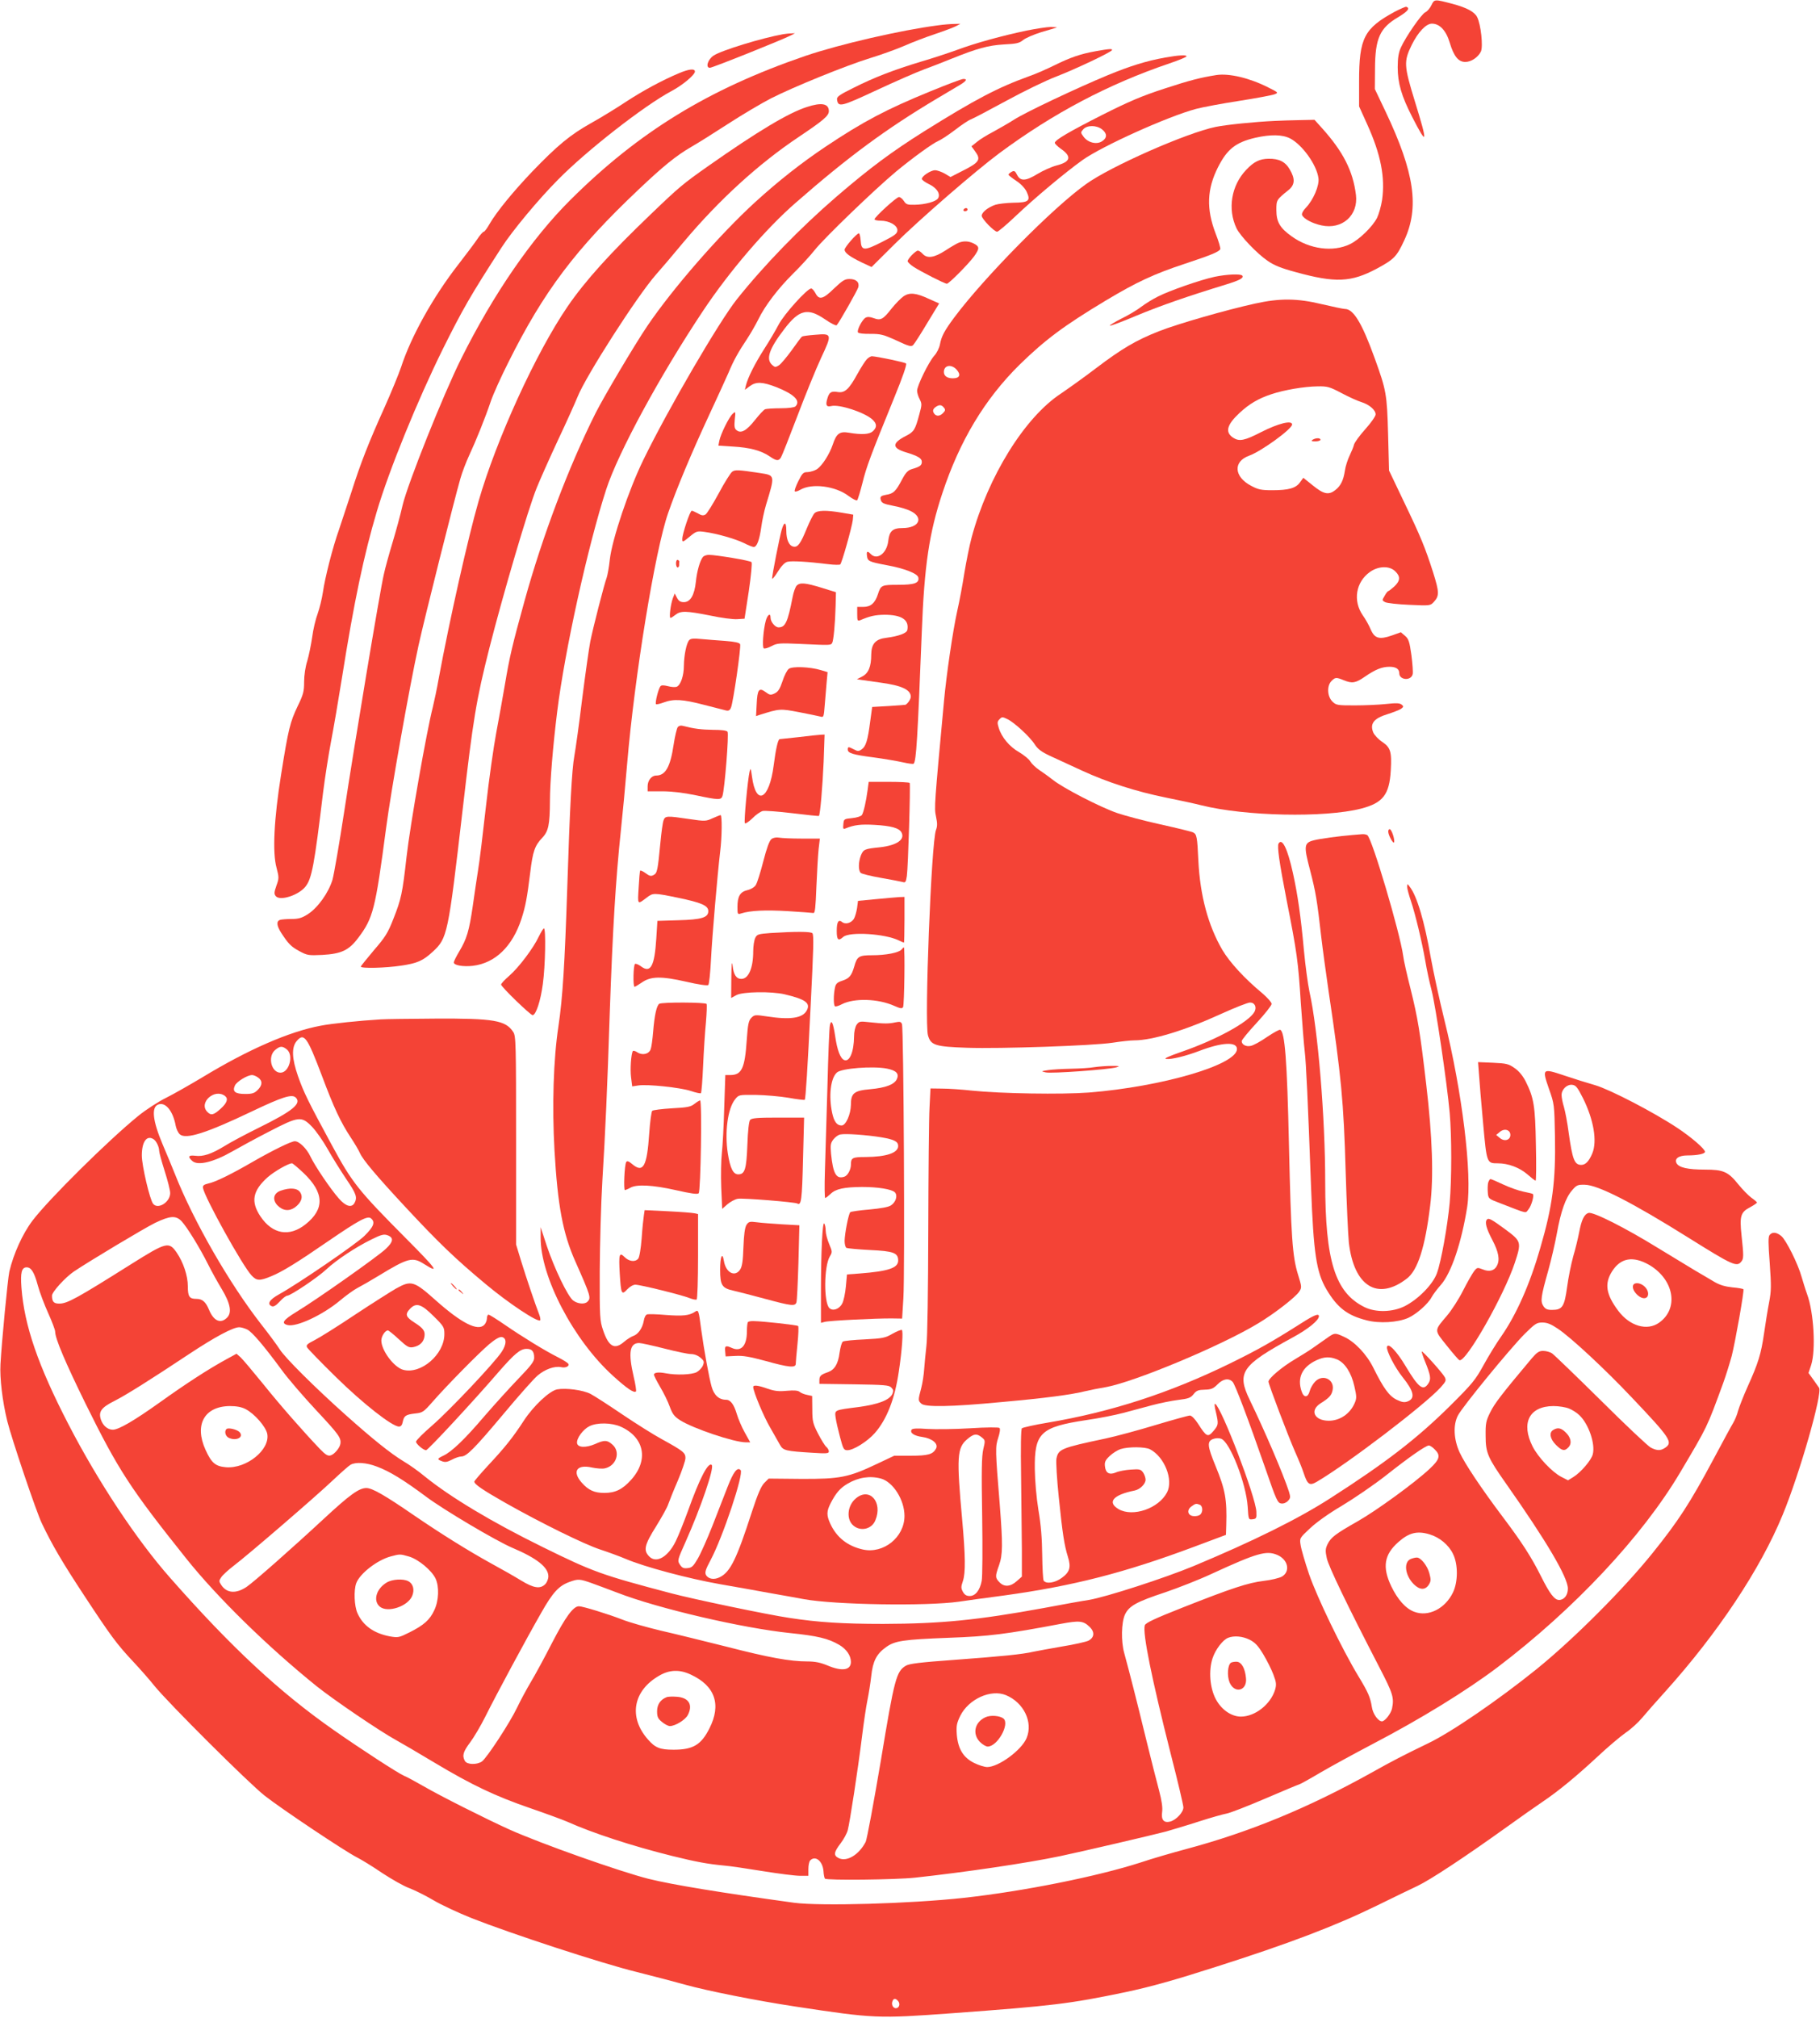 <?xml version="1.0" standalone="no"?>
<!DOCTYPE svg PUBLIC "-//W3C//DTD SVG 20010904//EN"
 "http://www.w3.org/TR/2001/REC-SVG-20010904/DTD/svg10.dtd">
<svg version="1.0" xmlns="http://www.w3.org/2000/svg"
 width="1155pt" height="1280pt" viewBox="0 0 1155 1280"
 preserveAspectRatio="xMidYMid meet">
<g transform="translate(0,1280) scale(0.1,-0.1)"
fill="#f44336" stroke="none">
<path d="M9084 12767 c-9 -19 -27 -40 -39 -45 -24 -11 -124 -155 -155 -224
-14 -31 -20 -65 -20 -124 0 -101 24 -183 91 -314 98 -192 102 -174 18 97 -70
228 -71 253 -20 358 40 81 91 135 128 135 49 0 90 -43 113 -120 26 -87 55
-123 99 -123 37 0 81 29 99 66 15 32 0 172 -24 219 -17 33 -65 59 -154 83
-118 31 -117 31 -136 -8z"/>
<path d="M8852 12726 c-195 -106 -227 -167 -227 -441 l0 -160 52 -115 c86
-190 114 -335 94 -478 -6 -40 -21 -91 -32 -114 -29 -57 -114 -139 -172 -167
-108 -52 -256 -32 -369 49 -76 54 -98 92 -98 168 0 64 1 65 78 127 40 33 42
71 7 130 -28 49 -68 69 -135 68 -56 -1 -93 -19 -141 -70 -95 -99 -120 -249
-62 -371 23 -48 130 -161 198 -207 40 -28 87 -47 177 -71 253 -70 352 -65 514
21 111 60 127 76 175 179 98 209 66 430 -117 816 l-69 145 1 130 c1 192 31
258 147 326 61 37 78 57 51 66 -5 1 -37 -13 -72 -31z"/>
<path d="M5951 12639 c-234 -30 -627 -121 -841 -194 -615 -211 -1057 -482
-1491 -914 -244 -243 -488 -597 -692 -1006 -113 -226 -340 -794 -372 -930 -13
-58 -42 -164 -64 -237 -22 -73 -47 -163 -55 -201 -25 -106 -189 -1094 -251
-1502 -31 -203 -65 -400 -75 -436 -25 -83 -94 -179 -157 -219 -38 -24 -58 -30
-104 -30 -32 0 -64 -3 -73 -6 -23 -9 -20 -37 8 -81 46 -71 64 -89 116 -117 50
-27 58 -28 145 -24 122 7 169 29 229 109 94 125 108 179 176 694 32 243 147
890 206 1160 35 161 228 929 266 1060 11 39 36 104 55 145 43 92 102 238 138
345 15 44 65 155 111 246 225 451 426 718 828 1098 156 148 237 213 331 268
39 22 144 88 235 147 91 59 213 131 271 161 145 74 478 209 630 256 69 21 166
56 215 77 49 22 138 56 198 76 60 20 120 43 135 51 l26 14 -40 -1 c-22 0 -69
-4 -104 -9z"/>
<path d="M6515 12606 c-157 -33 -324 -79 -440 -122 -55 -20 -158 -54 -230 -75
-172 -52 -297 -100 -428 -166 -91 -45 -108 -57 -105 -75 7 -50 26 -45 249 59
118 55 255 115 304 133 50 18 128 49 175 68 162 65 231 84 330 90 80 4 99 8
123 28 16 13 67 35 115 50 48 14 92 27 97 29 6 2 -10 3 -35 4 -25 0 -94 -11
-155 -23z"/>
<path d="M4970 12583 c-135 -24 -393 -103 -442 -136 -37 -25 -52 -77 -23 -77
17 0 466 180 515 206 l25 13 -25 -1 c-14 0 -36 -3 -50 -5z"/>
<path d="M6953 12475 c-96 -17 -162 -40 -263 -90 -47 -23 -119 -55 -160 -69
-199 -72 -340 -146 -665 -349 -208 -131 -343 -231 -556 -414 -232 -200 -460
-435 -633 -652 -113 -142 -437 -698 -592 -1016 -94 -192 -199 -505 -214 -634
-5 -49 -15 -102 -20 -116 -15 -39 -87 -319 -104 -405 -8 -41 -31 -203 -51
-360 -19 -157 -42 -321 -50 -365 -16 -86 -29 -332 -45 -835 -16 -484 -29 -700
-56 -880 -32 -209 -41 -507 -25 -790 20 -347 53 -525 132 -702 98 -221 101
-232 77 -256 -18 -18 -62 -14 -91 8 -35 28 -118 201 -167 346 l-39 119 0 -65
c-2 -249 209 -652 459 -878 90 -82 134 -111 146 -99 3 3 -3 46 -15 95 -35 151
-25 212 35 212 13 0 85 -16 160 -35 74 -19 150 -35 169 -35 21 0 44 -9 60 -23
23 -19 25 -26 16 -49 -6 -15 -24 -34 -40 -43 -32 -16 -127 -20 -196 -7 -46 9
-75 5 -75 -9 0 -6 18 -41 39 -77 22 -37 50 -93 61 -125 18 -49 30 -64 68 -88
83 -52 341 -139 415 -139 l28 0 -35 63 c-19 34 -41 86 -50 116 -18 61 -40 91
-68 91 -45 0 -77 29 -92 83 -16 56 -48 231 -66 362 -17 129 -17 128 -43 111
-35 -22 -75 -26 -182 -18 -55 5 -108 6 -117 4 -10 -2 -19 -18 -23 -43 -8 -45
-36 -85 -68 -95 -12 -4 -37 -20 -55 -35 -61 -54 -99 -34 -135 73 -20 59 -22
81 -21 373 1 171 8 432 17 580 18 290 31 578 47 1070 18 513 37 832 70 1145
11 102 29 293 40 425 47 555 177 1353 260 1590 55 159 148 380 257 615 53 113
109 237 126 275 33 80 64 134 120 218 21 32 52 86 69 120 42 87 127 198 222
292 45 44 107 112 139 152 60 75 373 377 514 495 103 85 229 177 268 194 17 7
64 38 105 69 41 32 86 62 100 67 14 5 115 58 225 118 110 60 252 129 315 153
122 47 346 153 356 168 7 11 -14 10 -103 -6z"/>
<path d="M7395 12435 c-119 -21 -224 -54 -365 -112 -200 -83 -523 -236 -593
-281 -34 -22 -94 -56 -132 -77 -39 -20 -86 -49 -105 -65 l-35 -28 23 -32 c38
-51 28 -69 -70 -119 l-86 -44 -37 22 c-20 11 -47 21 -61 21 -27 0 -84 -37 -84
-55 0 -6 20 -21 45 -33 51 -24 75 -63 58 -90 -13 -21 -82 -40 -149 -41 -45 -1
-54 2 -68 24 -9 14 -23 25 -31 25 -16 0 -155 -127 -155 -141 0 -5 17 -9 38 -9
55 0 107 -29 107 -60 0 -21 -13 -32 -94 -73 -117 -60 -135 -59 -139 6 -2 26
-7 47 -11 47 -14 0 -91 -88 -91 -104 0 -20 34 -45 109 -81 l62 -29 147 146
c156 155 514 465 665 577 342 253 690 437 1079 569 59 20 108 40 108 45 0 10
-53 7 -135 -8z"/>
<path d="M4310 12336 c-107 -45 -226 -109 -335 -180 -60 -40 -161 -102 -224
-137 -132 -74 -212 -140 -373 -307 -122 -128 -226 -255 -272 -334 -15 -27 -31
-48 -36 -48 -5 0 -24 -21 -41 -47 -18 -27 -72 -98 -119 -159 -160 -205 -301
-457 -365 -654 -16 -47 -63 -161 -105 -255 -99 -219 -152 -354 -211 -540 -27
-82 -62 -188 -78 -236 -40 -112 -89 -305 -102 -397 -6 -40 -21 -101 -33 -135
-13 -34 -29 -102 -35 -150 -7 -48 -21 -116 -31 -150 -12 -37 -20 -91 -20 -133
0 -61 -5 -80 -41 -154 -48 -101 -59 -144 -105 -433 -45 -281 -56 -495 -29
-592 16 -62 16 -67 -1 -114 -15 -43 -15 -52 -4 -66 27 -33 146 6 189 61 40 51
56 137 111 594 12 96 35 243 51 327 16 83 47 264 69 402 77 486 140 783 221
1055 78 264 259 707 419 1031 126 253 175 339 373 645 67 104 232 303 358 430
183 186 545 468 718 561 71 37 151 104 151 125 0 20 -36 17 -100 -10z"/>
<path d="M7720 12324 c-101 -16 -168 -33 -330 -86 -147 -48 -226 -82 -395
-167 -209 -106 -296 -157 -301 -176 -2 -5 15 -22 37 -38 73 -50 64 -84 -27
-107 -33 -9 -86 -33 -119 -53 -75 -46 -109 -48 -130 -7 -13 26 -19 29 -35 20
-11 -6 -20 -14 -20 -18 0 -4 22 -21 49 -39 29 -19 55 -46 66 -69 27 -58 14
-69 -83 -70 -44 -1 -96 -7 -115 -13 -47 -16 -87 -48 -87 -70 0 -19 79 -101 98
-101 7 0 59 44 115 97 121 115 312 275 426 357 123 88 541 277 721 325 41 11
164 34 274 51 109 17 210 36 225 42 25 10 24 11 -40 43 -118 60 -248 91 -329
79z m-726 -345 c33 -26 33 -54 0 -75 -34 -23 -90 -9 -117 28 -20 27 -20 28 -2
48 24 27 84 27 119 -1z"/>
<path d="M5905 12221 c-279 -114 -427 -192 -665 -351 -154 -103 -300 -218
-445 -350 -226 -206 -526 -550 -687 -788 -80 -118 -276 -449 -328 -552 -171
-341 -337 -779 -452 -1195 -78 -283 -93 -346 -124 -529 -14 -83 -39 -221 -55
-306 -16 -85 -46 -294 -65 -465 -19 -170 -41 -353 -50 -405 -8 -52 -24 -156
-34 -230 -23 -157 -38 -206 -85 -285 -19 -32 -35 -63 -35 -71 0 -18 60 -28
121 -21 142 17 251 123 308 297 26 80 36 134 56 295 16 134 29 171 77 221 39
41 47 84 48 230 0 122 19 352 46 569 48 389 196 1056 311 1410 76 234 342 724
616 1135 166 249 398 520 587 684 335 293 573 468 895 660 61 36 127 75 148
88 40 24 48 38 20 37 -10 0 -103 -35 -208 -78z"/>
<path d="M5120 12121 c-116 -37 -313 -155 -625 -374 -159 -112 -183 -131 -369
-310 -253 -242 -411 -417 -523 -580 -201 -293 -454 -847 -566 -1237 -67 -232
-184 -753 -252 -1120 -12 -69 -30 -152 -38 -185 -39 -151 -144 -747 -167 -951
-26 -232 -34 -268 -83 -392 -35 -90 -52 -117 -124 -200 -45 -54 -83 -100 -83
-104 0 -13 158 -9 255 6 104 15 139 31 202 89 92 85 97 107 188 892 68 588 87
703 171 1035 86 338 246 883 300 1015 20 50 81 187 136 305 56 118 111 242
124 274 53 132 376 636 497 774 28 31 107 124 175 206 226 269 476 497 732
668 155 104 190 133 190 163 0 48 -46 57 -140 26z"/>
<path d="M8090 12033 c-131 -6 -305 -24 -375 -38 -185 -38 -666 -250 -823
-363 -211 -150 -646 -591 -837 -847 -62 -84 -80 -117 -90 -170 -4 -22 -20 -55
-38 -74 -35 -41 -107 -188 -107 -220 0 -12 7 -36 16 -53 15 -29 15 -36 -2 -97
-26 -98 -34 -110 -84 -136 -91 -46 -91 -78 1 -105 74 -23 99 -37 99 -60 0 -22
-12 -31 -60 -45 -28 -8 -41 -21 -66 -68 -39 -74 -54 -89 -101 -96 -31 -6 -37
-11 -35 -26 5 -26 14 -31 86 -45 34 -6 80 -20 103 -31 88 -42 57 -109 -50
-109 -62 0 -83 -19 -90 -82 -9 -78 -70 -124 -111 -83 -21 22 -28 19 -24 -11 4
-34 12 -38 123 -59 116 -21 199 -54 203 -79 7 -35 -25 -46 -129 -46 -105 0
-109 -2 -128 -61 -18 -55 -45 -79 -91 -79 l-40 0 0 -46 c0 -40 2 -45 18 -39
63 27 95 34 155 35 109 0 158 -32 145 -97 -4 -20 -55 -39 -132 -49 -69 -8 -96
-37 -97 -106 0 -78 -18 -120 -58 -140 l-33 -17 33 -5 c19 -3 70 -10 113 -16
136 -18 196 -45 196 -90 0 -14 -16 -40 -33 -51 -1 -1 -49 -4 -107 -8 l-105 -6
-13 -95 c-15 -116 -27 -156 -54 -174 -18 -13 -25 -13 -49 0 -35 18 -39 18 -39
-1 0 -23 33 -33 165 -50 66 -9 149 -23 184 -31 35 -8 66 -12 69 -9 17 16 25
159 52 841 16 417 47 624 130 874 110 333 269 598 491 817 161 157 279 246
549 408 194 116 303 167 500 232 166 55 214 75 224 92 3 5 -10 51 -30 101 -59
155 -55 280 16 420 58 114 112 157 236 186 98 22 171 21 221 -4 77 -40 169
-167 180 -252 7 -47 -33 -139 -79 -187 -19 -19 -28 -38 -25 -47 10 -24 66 -54
124 -66 131 -28 234 64 218 194 -19 152 -81 274 -217 425 l-46 51 -94 -2 c-51
-1 -122 -3 -158 -5z m-2020 -1577 c30 -33 21 -56 -23 -56 -36 0 -57 15 -57 40
0 43 46 52 80 16z m-80 -242 c11 -13 10 -19 -7 -36 -23 -23 -49 -19 -60 8 -4
11 1 22 12 30 24 18 40 18 55 -2z"/>
<path d="M6115 11470 c-3 -5 1 -10 9 -10 9 0 16 5 16 10 0 6 -4 10 -9 10 -6 0
-13 -4 -16 -10z"/>
<path d="M6084 11260 c-11 -4 -49 -26 -84 -49 -71 -46 -116 -53 -145 -21 -10
11 -23 20 -30 20 -14 0 -65 -52 -65 -67 0 -6 17 -22 38 -36 46 -30 197 -107
211 -107 13 0 137 125 173 174 35 49 35 62 -2 81 -32 16 -64 18 -96 5z"/>
<path d="M7708 11044 c-88 -19 -285 -87 -359 -125 -33 -16 -81 -46 -106 -65
-26 -20 -82 -54 -126 -75 -43 -22 -77 -43 -74 -45 3 -3 81 26 173 65 152 63
319 121 564 196 87 27 114 41 104 56 -8 13 -99 9 -176 -7z"/>
<path d="M5293 10970 c-69 -68 -95 -75 -118 -30 -9 17 -21 30 -27 30 -25 0
-174 -165 -207 -230 -19 -36 -60 -106 -92 -155 -59 -93 -102 -178 -115 -229
l-7 -29 31 23 c40 30 81 28 169 -6 113 -45 156 -87 121 -122 -7 -7 -44 -12
-94 -12 -45 0 -89 -3 -98 -6 -9 -3 -38 -35 -66 -70 -53 -67 -88 -86 -116 -63
-13 10 -15 25 -11 67 6 53 5 54 -14 36 -23 -21 -75 -126 -84 -170 l-6 -31 93
-6 c105 -6 178 -25 232 -62 44 -30 57 -31 72 -7 6 9 53 128 104 262 51 135
119 301 151 370 71 151 70 156 -39 146 -41 -3 -78 -8 -82 -11 -5 -3 -34 -42
-65 -86 -32 -44 -68 -87 -81 -96 -23 -14 -26 -14 -44 2 -41 37 -19 102 77 227
95 125 149 137 259 62 36 -25 70 -42 74 -37 17 19 131 220 137 241 8 32 -14
52 -56 52 -30 0 -45 -10 -98 -60z"/>
<path d="M5735 10921 c-16 -11 -50 -45 -75 -76 -56 -72 -71 -80 -116 -63 -25
9 -40 9 -52 2 -21 -13 -56 -80 -47 -93 3 -6 38 -10 78 -9 66 0 82 -4 166 -42
79 -37 94 -41 106 -29 8 8 48 70 89 139 l76 125 -63 28 c-83 39 -124 43 -162
18z"/>
<path d="M7964 10874 c-178 -39 -493 -129 -611 -176 -144 -57 -233 -109 -399
-235 -76 -58 -176 -129 -220 -159 -231 -151 -464 -527 -568 -914 -14 -52 -34
-153 -46 -225 -11 -71 -31 -179 -45 -240 -28 -125 -69 -407 -84 -570 -61 -659
-63 -679 -51 -735 9 -42 9 -62 0 -85 -30 -77 -74 -1217 -51 -1303 18 -63 45
-72 249 -79 212 -7 797 13 922 32 52 8 114 15 138 15 116 0 325 64 556 170 84
38 165 70 179 70 30 0 44 -29 28 -59 -35 -64 -239 -176 -461 -253 -86 -30
-117 -44 -99 -46 33 -4 123 18 210 51 144 55 239 60 239 12 0 -100 -476 -239
-940 -276 -175 -13 -555 -7 -740 12 -63 7 -149 13 -190 13 l-75 1 -6 -120 c-4
-66 -7 -415 -8 -775 -1 -384 -5 -690 -12 -740 -5 -47 -12 -112 -14 -145 -2
-33 -10 -88 -19 -122 -20 -75 -20 -78 0 -97 23 -24 189 -21 505 9 280 25 448
47 539 70 30 7 85 18 122 24 178 30 736 262 973 406 102 61 237 166 260 201
17 26 17 29 -9 113 -34 111 -43 238 -56 816 -12 540 -26 722 -56 732 -6 2 -44
-19 -84 -46 -40 -28 -86 -53 -102 -56 -30 -7 -58 8 -58 30 0 8 43 60 95 116
52 56 95 111 95 120 0 10 -26 39 -57 66 -115 95 -209 198 -256 277 -90 155
-141 344 -152 566 -7 151 -10 167 -33 179 -9 5 -103 28 -207 51 -105 23 -228
56 -275 72 -107 37 -342 158 -406 209 -27 21 -67 50 -90 65 -22 15 -47 39 -56
54 -8 14 -40 40 -70 58 -61 34 -112 95 -130 155 -10 32 -9 40 5 54 15 16 19
16 50 1 44 -21 144 -113 174 -161 19 -29 41 -46 96 -72 40 -18 131 -60 202
-93 162 -75 347 -134 535 -172 80 -16 182 -38 225 -49 276 -69 780 -80 1012
-21 139 36 180 88 189 241 7 120 -1 147 -55 183 -24 16 -49 43 -56 59 -23 56
3 90 92 117 35 11 73 26 84 33 17 13 18 16 4 27 -12 10 -35 11 -98 4 -45 -5
-135 -9 -199 -9 -110 0 -118 1 -142 24 -33 32 -37 100 -6 131 24 24 30 24 77
5 53 -22 75 -19 133 21 68 47 110 64 158 64 41 0 62 -14 62 -41 0 -44 75 -50
85 -6 3 12 -1 67 -8 121 -12 86 -18 103 -40 122 l-27 23 -56 -20 c-80 -28
-110 -20 -135 37 -10 25 -33 66 -51 91 -63 92 -44 210 45 274 54 39 126 41
162 4 34 -33 31 -60 -7 -96 -18 -16 -35 -29 -38 -29 -3 0 -14 -13 -23 -30 -17
-28 -17 -29 3 -40 11 -6 80 -14 153 -17 131 -6 134 -6 156 18 36 39 35 62 -4
187 -51 159 -78 225 -187 452 l-93 195 -6 230 c-7 255 -11 278 -86 485 -80
221 -134 310 -188 310 -11 0 -76 14 -145 30 -158 38 -267 39 -426 4z m550
-568 c47 -25 103 -50 126 -57 49 -15 90 -50 90 -78 0 -11 -29 -53 -65 -93 -36
-40 -68 -84 -72 -98 -3 -14 -16 -45 -28 -70 -12 -25 -26 -67 -30 -95 -9 -61
-26 -97 -61 -124 -42 -33 -73 -27 -142 29 l-61 49 -21 -29 c-26 -37 -72 -50
-176 -50 -70 0 -89 4 -134 28 -109 57 -116 154 -13 191 78 28 273 170 273 198
0 29 -88 7 -196 -48 -107 -55 -139 -61 -178 -36 -53 35 -41 82 41 158 60 56
119 91 201 118 80 27 208 49 295 50 61 1 75 -3 151 -43z"/>
<path d="M8330 10010 c-11 -7 -7 -10 18 -10 17 0 32 5 32 10 0 13 -30 13 -50
0z"/>
<path d="M5502 10522 c-11 -11 -37 -52 -60 -93 -54 -99 -81 -123 -125 -116
-43 7 -55 -1 -67 -43 -12 -41 -5 -53 25 -46 51 13 214 -41 262 -86 29 -27 29
-49 2 -74 -22 -20 -71 -23 -152 -9 -58 10 -79 -5 -102 -75 -21 -62 -67 -134
-101 -157 -15 -9 -41 -17 -58 -18 -28 0 -34 -6 -60 -58 -16 -32 -26 -61 -22
-64 4 -4 19 1 35 10 73 43 224 24 307 -40 26 -19 50 -31 54 -26 4 4 19 53 33
108 25 102 51 172 201 540 55 134 82 213 76 219 -8 8 -181 44 -217 46 -7 0
-21 -8 -31 -18z"/>
<path d="M4646 9807 c-10 -8 -49 -69 -85 -137 -37 -68 -74 -128 -84 -134 -13
-8 -25 -7 -48 7 -17 9 -34 17 -39 17 -11 0 -60 -147 -60 -179 0 -23 2 -22 46
14 42 35 48 37 93 31 78 -10 199 -45 252 -71 27 -14 55 -25 62 -25 20 0 36 42
48 125 5 40 19 104 30 141 58 191 59 188 -38 203 -140 21 -158 22 -177 8z"/>
<path d="M5168 9543 c-9 -10 -30 -52 -47 -93 -40 -98 -57 -122 -84 -118 -29 4
-47 43 -47 101 0 57 -13 61 -29 7 -13 -44 -61 -286 -61 -310 0 -8 16 11 36 43
23 37 44 59 61 63 26 7 130 1 258 -15 39 -5 73 -5 77 -2 11 9 75 240 80 282
l3 34 -70 12 c-104 18 -159 16 -177 -4z"/>
<path d="M4461 9267 c-19 -24 -38 -90 -45 -158 -9 -85 -35 -129 -76 -129 -22
0 -33 7 -44 28 l-14 27 -12 -30 c-14 -38 -25 -125 -15 -125 4 0 18 9 32 20 33
26 68 25 220 -5 69 -15 146 -25 172 -23 l46 3 27 175 c15 103 22 179 17 184
-9 10 -220 45 -270 46 -15 0 -32 -6 -38 -13z"/>
<path d="M4290 9226 c0 -14 5 -26 10 -26 6 0 10 7 10 15 0 8 0 18 1 22 0 4 -4
9 -10 11 -6 2 -11 -8 -11 -22z"/>
<path d="M5056 9085 c-8 -8 -20 -41 -26 -73 -31 -159 -46 -192 -89 -192 -22 0
-51 35 -51 62 0 32 -19 19 -30 -19 -16 -58 -24 -169 -13 -176 6 -4 28 3 49 14
36 19 50 20 184 14 191 -9 191 -9 201 6 9 16 19 123 22 238 l2 84 -90 28
c-104 32 -138 35 -159 14z"/>
<path d="M4373 8738 c-17 -20 -32 -95 -33 -161 0 -65 -21 -124 -46 -134 -9 -3
-34 -2 -55 4 -28 7 -42 7 -48 -1 -13 -16 -35 -105 -28 -113 4 -3 26 2 50 11
62 23 119 20 253 -15 66 -17 129 -33 141 -36 17 -4 25 1 32 18 14 33 65 385
58 402 -4 10 -33 16 -94 21 -48 3 -117 9 -153 12 -50 5 -68 3 -77 -8z"/>
<path d="M5006 8557 c-11 -8 -29 -43 -40 -78 -17 -50 -27 -67 -50 -78 -25 -12
-31 -11 -58 9 -41 30 -52 16 -56 -77 l-4 -76 23 8 c128 40 129 40 250 17 63
-12 124 -25 136 -28 20 -6 21 -2 27 73 4 43 9 108 12 144 l6 65 -43 13 c-70
21 -181 25 -203 8z"/>
<path d="M4301 8187 c-6 -8 -18 -58 -26 -111 -21 -142 -52 -196 -111 -196 -29
0 -54 -31 -54 -68 l0 -32 93 0 c59 0 135 -9 212 -25 146 -31 162 -31 170 -4
14 44 42 394 32 407 -6 8 -38 12 -91 12 -75 1 -122 7 -187 24 -17 5 -29 3 -38
-7z"/>
<path d="M5070 8124 c-63 -7 -118 -13 -122 -13 -11 -1 -25 -64 -38 -166 -28
-220 -113 -262 -138 -70 -7 52 -9 56 -15 30 -12 -52 -37 -318 -30 -327 3 -6
24 8 47 30 22 23 52 43 66 47 14 3 99 -3 189 -14 91 -11 166 -19 168 -17 8 8
23 185 30 344 l6 172 -24 -1 c-13 -1 -76 -7 -139 -15z"/>
<path d="M5506 7788 c-10 -74 -25 -140 -36 -158 -5 -8 -31 -17 -62 -20 -52 -5
-53 -6 -56 -39 -3 -29 -1 -33 15 -26 54 22 97 27 183 22 106 -6 156 -20 171
-48 24 -45 -30 -82 -136 -94 -98 -10 -105 -13 -121 -50 -17 -43 -18 -99 -1
-113 7 -6 64 -20 127 -31 63 -11 125 -23 137 -26 19 -6 22 -2 28 37 8 54 24
580 18 591 -2 4 -62 7 -132 7 l-128 0 -7 -52z"/>
<path d="M4522 7609 c-41 -19 -47 -20 -148 -5 -141 21 -153 21 -163 -8 -5 -12
-14 -77 -20 -142 -17 -176 -20 -193 -43 -205 -16 -9 -26 -7 -50 11 -16 12 -32
19 -35 17 -3 -3 -7 -52 -10 -108 -7 -112 -9 -109 53 -62 38 29 44 29 195 -2
150 -31 194 -50 194 -85 0 -41 -42 -54 -191 -58 l-132 -4 -7 -111 c-11 -176
-36 -222 -95 -179 -17 13 -35 20 -40 17 -11 -7 -14 -145 -3 -145 4 0 24 12 46
27 57 40 123 41 282 5 76 -18 134 -26 140 -21 5 5 13 78 17 162 8 155 41 538
58 682 12 94 13 235 3 234 -5 0 -27 -10 -51 -20z"/>
<path d="M8810 7525 c0 -24 33 -82 37 -68 6 17 -16 83 -28 83 -5 0 -9 -7 -9
-15z"/>
<path d="M8585 7503 c-85 -7 -212 -24 -248 -34 -62 -16 -64 -35 -23 -190 36
-139 44 -187 71 -424 9 -77 30 -230 46 -340 81 -545 96 -699 109 -1155 6 -195
15 -394 20 -443 32 -277 182 -371 367 -229 70 52 117 199 149 463 23 184 14
438 -25 770 -39 333 -53 419 -100 608 -22 86 -43 179 -46 206 -20 146 -198
748 -228 767 -6 4 -21 7 -32 6 -11 -1 -38 -3 -60 -5z"/>
<path d="M4896 7477 c-13 -9 -30 -56 -52 -141 -18 -70 -39 -138 -48 -151 -8
-13 -31 -27 -53 -32 -46 -11 -63 -39 -63 -107 0 -46 1 -48 23 -41 59 19 154
23 294 15 83 -5 157 -11 165 -12 10 -2 14 33 19 167 4 94 10 200 14 238 l8 67
-115 0 c-64 0 -128 3 -144 6 -17 3 -37 0 -48 -9z"/>
<path d="M8114 7449 c-10 -17 4 -117 51 -359 66 -333 74 -393 90 -650 9 -129
20 -269 25 -310 9 -74 20 -313 40 -857 16 -427 34 -544 98 -653 69 -116 132
-165 255 -196 80 -21 196 -14 263 15 53 24 127 89 150 133 8 15 34 50 58 77
66 75 131 267 167 494 32 209 -31 729 -146 1192 -30 121 -68 297 -85 390 -40
230 -88 392 -134 450 -15 20 -15 20 -16 -1 0 -11 11 -52 24 -90 28 -84 70
-258 91 -379 8 -49 26 -134 40 -187 26 -101 97 -580 115 -778 13 -147 13 -422
0 -570 -14 -149 -54 -373 -81 -447 -26 -72 -120 -167 -206 -210 -77 -38 -184
-40 -254 -5 -186 92 -249 292 -249 792 0 412 -46 968 -100 1209 -10 47 -26
165 -35 261 -20 220 -40 356 -70 492 -34 154 -68 224 -91 187z"/>
<path d="M5560 7096 l-115 -11 -6 -46 c-4 -25 -13 -56 -20 -68 -17 -27 -54
-37 -74 -21 -24 20 -35 2 -35 -56 0 -57 10 -66 41 -38 39 35 266 21 353 -22
16 -8 31 -14 33 -14 1 0 3 65 3 145 l0 145 -32 -1 c-18 -1 -85 -7 -148 -13z"/>
<path d="M3419 6858 c-34 -73 -127 -196 -188 -249 -28 -24 -51 -49 -51 -55 0
-14 186 -194 200 -194 21 0 51 91 65 198 16 116 20 352 7 352 -5 0 -19 -24
-33 -52z"/>
<path d="M4890 6881 c-77 -6 -86 -8 -97 -31 -7 -14 -13 -52 -13 -85 0 -107
-30 -175 -75 -175 -32 0 -49 25 -56 84 -4 35 -7 11 -8 -77 l-1 -128 33 18 c40
22 222 25 307 5 131 -31 165 -55 140 -102 -26 -49 -104 -61 -253 -38 -74 11
-79 11 -99 -9 -17 -18 -22 -39 -29 -140 -12 -181 -32 -223 -105 -223 l-31 0
-7 -207 c-3 -115 -10 -244 -15 -288 -5 -44 -7 -142 -4 -217 l6 -137 33 29 c19
16 48 32 66 35 30 6 363 -21 378 -30 25 -15 30 24 36 278 l7 267 -165 0 c-133
0 -168 -3 -178 -15 -7 -9 -14 -67 -17 -157 -6 -156 -16 -188 -58 -188 -32 0
-51 38 -66 132 -21 134 -1 286 46 344 23 29 24 29 132 28 59 -1 152 -9 206
-18 54 -10 101 -15 104 -13 6 7 18 200 37 587 19 378 21 454 12 469 -7 12
-106 12 -266 2z"/>
<path d="M5721 6776 c-17 -20 -99 -36 -186 -36 -84 0 -96 -7 -114 -72 -17 -58
-31 -75 -77 -90 -31 -10 -40 -19 -45 -43 -10 -45 -10 -113 0 -119 4 -3 25 3
45 14 78 39 228 35 331 -11 39 -17 49 -19 56 -8 8 13 13 379 5 379 -2 0 -9 -6
-15 -14z"/>
<path d="M4184 6432 c-17 -10 -31 -75 -39 -177 -4 -49 -11 -100 -16 -112 -11
-30 -52 -40 -84 -19 -13 9 -26 12 -29 8 -11 -19 -18 -115 -11 -168 l7 -56 39
6 c58 9 265 -13 333 -35 32 -11 61 -17 64 -14 4 3 10 81 14 173 4 92 12 216
18 276 5 60 7 112 4 117 -6 11 -284 12 -300 1z"/>
<path d="M2415 6333 c-134 -8 -308 -26 -380 -40 -199 -37 -460 -151 -750 -327
-77 -46 -180 -105 -230 -130 -49 -24 -129 -76 -176 -114 -190 -154 -571 -531
-673 -666 -63 -83 -121 -212 -147 -324 -10 -47 -48 -442 -56 -586 -5 -89 12
-234 43 -361 27 -109 185 -579 220 -650 65 -136 127 -242 267 -455 169 -257
207 -309 312 -421 44 -47 105 -116 135 -154 89 -110 597 -616 700 -697 107
-84 508 -352 585 -391 28 -14 100 -58 160 -99 61 -40 138 -84 172 -96 34 -13
103 -47 152 -76 50 -30 160 -81 245 -115 249 -98 825 -287 1046 -341 112 -28
251 -65 309 -81 140 -39 451 -101 696 -138 506 -77 526 -77 995 -43 641 47
747 60 1098 133 166 35 311 76 577 161 467 149 757 259 1025 390 102 50 217
106 256 124 82 39 300 183 554 365 96 69 204 145 240 169 98 66 209 157 345
283 67 63 149 132 182 155 33 22 80 65 104 94 24 29 91 105 148 168 332 369
603 776 744 1120 108 261 254 772 231 806 -5 7 -22 31 -38 54 l-29 40 17 51
c30 94 17 333 -26 449 -11 30 -26 80 -35 110 -22 81 -99 235 -129 259 -31 25
-57 27 -74 6 -9 -11 -9 -50 1 -179 10 -145 10 -175 -4 -248 -9 -46 -23 -134
-32 -196 -19 -132 -37 -190 -104 -338 -27 -60 -54 -130 -61 -154 -6 -25 -20
-58 -30 -75 -10 -16 -66 -119 -124 -228 -153 -286 -225 -396 -389 -600 -185
-230 -501 -546 -737 -737 -241 -194 -539 -399 -688 -470 -157 -76 -225 -111
-357 -185 -404 -225 -776 -378 -1180 -486 -82 -22 -211 -59 -285 -84 -276 -89
-743 -183 -1125 -225 -340 -37 -908 -53 -1075 -31 -465 64 -772 114 -925 152
-185 47 -685 224 -883 313 -146 66 -441 214 -547 276 -49 28 -104 58 -122 65
-37 16 -270 167 -443 288 -345 241 -651 525 -1040 967 -213 241 -458 611 -646
975 -193 373 -280 627 -298 867 -7 94 1 128 33 128 29 0 48 -30 71 -115 12
-44 42 -123 66 -176 24 -53 44 -106 44 -117 0 -44 65 -196 193 -457 208 -421
283 -537 641 -985 197 -246 514 -556 825 -807 109 -87 400 -285 506 -343 33
-18 142 -82 242 -142 237 -142 387 -213 608 -289 99 -34 205 -73 235 -86 161
-72 408 -153 665 -217 154 -38 225 -51 330 -61 39 -3 151 -20 250 -36 99 -16
203 -29 232 -29 l53 0 0 43 c0 24 5 48 12 55 33 33 79 -5 84 -69 1 -22 6 -44
9 -47 12 -12 447 -7 570 6 315 34 716 93 924 137 139 29 596 136 671 156 41
12 136 40 210 64 74 24 153 46 175 50 22 4 133 47 247 96 114 49 210 89 213
89 4 0 64 33 133 74 70 41 219 122 331 181 307 160 599 340 796 489 485 368
916 828 1157 1234 176 297 168 280 274 569 18 50 42 128 54 172 23 92 80 413
74 422 -2 3 -33 9 -70 12 -47 5 -80 15 -113 34 -26 16 -82 48 -124 73 -42 25
-147 89 -234 142 -209 129 -413 232 -442 223 -28 -8 -45 -45 -60 -125 -7 -36
-23 -103 -37 -150 -13 -47 -31 -134 -39 -195 -17 -125 -30 -145 -96 -145 -30
0 -42 5 -55 25 -19 30 -16 57 32 227 19 68 43 173 54 233 25 140 56 227 96
273 29 34 36 37 81 36 83 -1 299 -111 663 -339 275 -172 302 -184 330 -149 16
18 16 37 2 167 -13 122 -6 147 54 178 24 13 44 27 44 30 0 3 -16 17 -36 31
-19 14 -56 52 -82 84 -65 81 -95 94 -212 94 -109 0 -165 13 -180 40 -16 29 13
50 69 50 64 0 111 10 111 23 0 18 -86 92 -173 150 -152 101 -426 243 -522 272
-49 14 -139 42 -198 62 -140 47 -142 45 -97 -85 34 -96 34 -99 38 -301 5 -285
-15 -441 -94 -711 -66 -229 -151 -420 -247 -558 -30 -42 -80 -124 -112 -182
-52 -95 -72 -119 -214 -260 -207 -205 -405 -358 -756 -583 -206 -133 -492
-274 -870 -432 -186 -77 -557 -197 -665 -215 -41 -6 -169 -29 -285 -51 -422
-77 -652 -100 -1020 -101 -258 0 -412 10 -595 38 -137 20 -615 120 -750 156
-444 117 -496 136 -815 293 -322 158 -587 317 -750 449 -38 32 -99 75 -135 96
-82 50 -191 137 -367 294 -195 174 -385 363 -418 416 -16 25 -68 96 -117 158
-202 259 -429 653 -548 954 -18 45 -53 130 -78 188 -63 149 -73 236 -28 253
46 18 94 -41 111 -135 4 -20 15 -44 26 -54 38 -34 168 7 459 146 191 91 253
111 277 87 38 -38 -19 -85 -236 -192 -81 -40 -179 -92 -217 -116 -82 -50 -135
-68 -186 -61 -42 5 -48 -6 -18 -33 35 -32 135 -8 255 61 44 25 148 82 232 125
189 98 206 100 273 31 26 -27 71 -91 100 -143 29 -52 82 -136 116 -187 64 -94
73 -117 54 -153 -18 -33 -55 -23 -99 27 -54 61 -153 208 -181 267 -24 51 -71
97 -99 97 -23 0 -137 -56 -263 -128 -143 -83 -242 -131 -286 -140 -29 -7 -36
-13 -34 -28 9 -58 252 -497 309 -556 32 -34 51 -35 125 -4 69 28 163 86 362
223 193 132 248 162 270 144 29 -24 18 -53 -42 -112 -57 -55 -420 -303 -541
-370 -62 -34 -79 -63 -45 -76 11 -4 27 6 50 31 18 20 39 36 46 36 22 0 196
117 251 169 62 58 183 138 284 188 61 30 79 35 101 27 42 -15 39 -41 -10 -87
-49 -47 -446 -327 -568 -400 -83 -51 -98 -72 -55 -83 57 -14 223 64 332 155
38 32 88 68 111 80 23 12 83 46 132 76 192 117 218 123 293 75 100 -63 78 -32
-115 162 -306 308 -342 353 -472 593 -150 277 -178 333 -215 438 -39 112 -42
183 -8 223 46 54 66 27 158 -216 79 -211 121 -299 184 -395 25 -38 52 -83 59
-100 19 -43 104 -144 292 -346 205 -220 310 -322 507 -486 145 -121 330 -244
345 -229 3 4 0 21 -7 39 -23 58 -81 230 -114 337 l-32 105 0 660 c0 614 -1
663 -18 688 -48 74 -122 87 -497 85 -162 -1 -317 -3 -345 -5z m-594 -191 c44
-37 14 -147 -41 -147 -58 0 -83 101 -35 143 32 27 46 28 76 4z m-183 -178 c29
-20 28 -49 -3 -79 -20 -20 -34 -25 -78 -25 -65 0 -84 15 -66 54 12 25 79 66
109 66 9 0 26 -7 38 -16z m8408 -131 c68 -137 91 -273 59 -350 -21 -50 -43
-73 -70 -73 -43 0 -56 33 -80 205 -8 62 -22 135 -30 162 -8 26 -15 60 -15 76
0 36 34 69 68 65 23 -3 33 -16 68 -85z m-8618 14 c22 -17 13 -44 -28 -81 -44
-40 -61 -44 -84 -20 -58 58 46 152 112 101z m-452 -275 c16 -11 34 -48 34 -72
0 -11 16 -69 35 -129 19 -59 35 -122 35 -140 0 -57 -77 -106 -108 -68 -21 25
-72 242 -72 307 0 88 32 132 76 102z m951 -214 c131 -125 134 -228 12 -325
-103 -82 -210 -63 -286 50 -63 94 -50 163 46 249 41 36 131 88 154 88 5 0 38
-28 74 -62z m-775 -305 c34 -36 115 -167 168 -273 23 -46 63 -118 88 -159 54
-90 65 -148 33 -180 -41 -41 -85 -22 -115 51 -21 50 -42 68 -80 68 -44 0 -54
14 -54 80 0 66 -28 151 -71 214 -49 71 -66 66 -286 -72 -348 -219 -408 -252
-459 -252 -35 0 -46 12 -46 51 0 23 84 115 138 152 103 69 447 275 516 309 96
46 132 48 168 11z m9315 -278 c157 -93 189 -276 62 -366 -76 -54 -186 -22
-259 75 -78 104 -89 172 -40 250 55 87 134 100 237 41z m-581 -404 c83 -55
303 -260 470 -437 244 -257 262 -284 212 -318 -29 -20 -51 -20 -91 0 -18 9
-160 143 -317 299 -157 155 -296 289 -310 299 -13 9 -39 16 -57 16 -26 0 -39
-9 -72 -47 -189 -225 -236 -286 -263 -341 -28 -56 -31 -72 -30 -152 0 -107 14
-138 131 -304 256 -364 391 -593 391 -664 0 -42 -24 -72 -56 -72 -29 0 -59 39
-114 149 -61 122 -122 217 -242 376 -137 182 -242 339 -275 411 -38 83 -42
174 -11 234 29 56 327 420 424 518 66 65 76 72 112 72 30 0 55 -10 98 -39z
m-8316 -6 c31 -16 105 -103 217 -255 38 -53 138 -169 221 -258 143 -153 158
-174 152 -212 -4 -26 -39 -67 -62 -73 -18 -5 -32 4 -68 41 -104 109 -251 276
-360 412 -65 80 -129 156 -143 169 l-26 23 -66 -36 c-115 -63 -255 -154 -420
-272 -164 -117 -262 -174 -299 -174 -33 0 -63 26 -76 65 -16 50 3 76 87 118
73 37 226 133 473 297 163 108 279 170 318 170 13 0 36 -7 52 -15z m-12 -504
c57 -29 129 -112 138 -157 19 -101 -132 -223 -263 -212 -66 6 -91 27 -129 111
-72 159 -7 275 154 277 43 0 75 -6 100 -19z m8400 3 c20 -8 50 -27 65 -42 59
-56 102 -182 85 -248 -9 -37 -76 -115 -123 -144 l-34 -21 -43 22 c-58 30 -147
124 -182 193 -75 149 -21 255 132 256 35 0 79 -7 100 -16z m-853 -259 c39 -38
32 -63 -32 -123 -95 -89 -339 -266 -457 -333 -141 -80 -170 -102 -191 -145
-14 -29 -15 -43 -5 -89 11 -52 130 -299 335 -695 85 -164 93 -190 79 -259 -7
-32 -45 -81 -64 -81 -24 0 -58 48 -64 91 -10 62 -23 92 -84 193 -105 173 -265
505 -315 651 -26 77 -50 160 -53 183 -7 44 -7 44 58 105 40 38 119 95 206 146
78 47 202 132 275 189 148 117 255 192 275 192 7 0 24 -11 37 -25z m-6713
-109 c81 -30 170 -85 311 -190 112 -84 445 -281 548 -325 156 -66 229 -124
229 -181 0 -17 -9 -39 -20 -50 -32 -32 -74 -25 -154 24 -39 24 -123 72 -186
106 -145 80 -316 186 -493 307 -186 128 -265 173 -302 173 -47 0 -106 -43
-271 -196 -196 -182 -443 -400 -489 -431 -67 -45 -126 -41 -161 12 -15 23 -15
27 0 49 8 13 44 46 78 72 90 68 516 435 628 541 52 49 104 95 115 101 32 18
100 14 167 -12z m6681 -430 c63 -19 121 -67 148 -124 33 -66 32 -177 0 -244
-50 -104 -157 -157 -246 -123 -54 20 -105 77 -146 162 -58 122 -45 201 46 281
67 59 119 72 198 48z m-968 -130 c69 -29 86 -105 30 -138 -17 -9 -69 -22 -115
-27 -100 -12 -203 -46 -517 -170 -175 -69 -234 -97 -238 -112 -15 -48 44 -339
165 -817 44 -171 80 -324 80 -338 0 -31 -46 -80 -84 -90 -40 -10 -58 11 -51
60 4 28 -2 71 -19 136 -14 52 -53 205 -86 340 -55 226 -102 411 -136 535 -20
73 -18 191 5 242 26 55 72 81 257 142 82 28 215 80 294 117 287 132 346 149
415 120z m-5508 -11 c59 -18 142 -87 167 -139 24 -51 21 -141 -8 -201 -28 -61
-66 -95 -158 -141 -66 -33 -72 -34 -124 -25 -101 19 -170 68 -205 146 -21 45
-25 147 -8 192 23 61 133 146 218 169 60 16 59 16 118 -1z m1160 -169 c37 -13
110 -41 161 -60 257 -100 795 -225 1096 -256 174 -18 242 -34 312 -75 46 -27
74 -68 74 -108 0 -53 -56 -62 -150 -22 -44 18 -77 25 -127 25 -109 0 -242 24
-514 94 -140 35 -326 81 -414 101 -88 21 -199 52 -247 71 -90 35 -250 84 -274
84 -36 0 -85 -67 -171 -233 -48 -94 -109 -206 -135 -249 -25 -42 -64 -114 -86
-160 -45 -95 -192 -320 -224 -343 -33 -22 -95 -20 -108 4 -18 34 -11 58 34
118 24 32 67 105 96 163 67 135 263 499 355 659 74 131 113 172 181 196 53 19
62 19 141 -9z m3156 -275 c36 -33 33 -70 -7 -90 -16 -7 -90 -24 -165 -36 -75
-13 -156 -28 -181 -33 -72 -17 -206 -30 -503 -52 -221 -16 -285 -24 -308 -37
-61 -36 -73 -82 -159 -602 -45 -266 -88 -497 -96 -515 -42 -82 -119 -129 -171
-104 -35 17 -32 37 13 96 19 25 39 62 44 82 13 49 64 381 90 590 11 91 27 197
35 235 8 39 19 107 24 152 10 94 33 140 93 183 56 41 110 49 398 60 256 9 365
23 715 89 114 21 139 19 178 -18z m1017 -83 c35 -18 54 -38 87 -93 23 -38 52
-96 64 -128 19 -50 20 -64 11 -96 -28 -93 -127 -171 -217 -171 -60 0 -123 43
-159 110 -38 71 -47 181 -21 260 18 55 65 117 99 130 38 15 91 10 136 -12z
m-3545 -222 c153 -71 194 -190 117 -341 -52 -104 -104 -135 -227 -135 -87 0
-117 12 -163 65 -125 141 -95 310 72 405 65 38 130 40 201 6z m1999 -130 c113
-47 173 -171 131 -272 -32 -77 -178 -184 -250 -184 -17 0 -55 12 -83 26 -69
34 -102 89 -110 179 -4 56 -1 72 22 120 53 106 194 171 290 131z m-684 -1941
c15 -18 6 -45 -15 -45 -18 0 -30 24 -21 45 7 19 20 19 36 0z"/>
<path d="M1780 5246 c-44 -16 -53 -56 -20 -92 34 -35 74 -40 111 -14 41 30 54
66 34 96 -18 28 -66 31 -125 10z"/>
<path d="M10364 4646 c-12 -33 47 -93 80 -80 23 9 20 47 -7 72 -26 25 -65 29
-73 8z"/>
<path d="M1437 3734 c-14 -14 -7 -43 12 -54 48 -25 103 2 70 36 -17 16 -71 29
-82 18z"/>
<path d="M9858 3729 c-29 -16 -22 -57 16 -95 39 -39 56 -42 81 -14 22 25 14
63 -22 96 -28 26 -48 29 -75 13z"/>
<path d="M8953 2910 c-47 -19 -37 -104 19 -160 37 -37 72 -39 95 -4 14 23 15
32 4 73 -13 49 -55 101 -80 100 -9 0 -26 -4 -38 -9z"/>
<path d="M2453 2760 c-66 -40 -87 -116 -42 -153 50 -40 177 2 205 69 16 39 6
77 -25 93 -32 17 -103 13 -138 -9z"/>
<path d="M7812 2252 c-21 -14 -26 -83 -9 -125 32 -75 114 -53 104 29 -6 61
-28 99 -57 102 -14 1 -31 -2 -38 -6z"/>
<path d="M4230 2033 c-39 -15 -60 -47 -60 -89 0 -35 5 -47 31 -68 17 -14 39
-26 50 -26 34 0 98 39 114 70 34 65 6 111 -71 116 -27 2 -56 1 -64 -3z"/>
<path d="M6254 1906 c-69 -31 -85 -106 -35 -157 16 -16 38 -29 49 -29 62 0
142 143 100 178 -23 18 -82 23 -114 8z"/>
<path d="M5267 6297 c-4 -12 -11 -188 -16 -392 -6 -203 -13 -445 -16 -537 -3
-93 -2 -168 2 -168 4 0 19 12 34 26 33 32 85 43 200 44 100 0 188 -14 208 -34
19 -20 7 -62 -25 -83 -17 -11 -63 -19 -137 -26 -62 -5 -116 -13 -121 -17 -11
-11 -35 -133 -36 -182 0 -20 5 -40 11 -44 7 -4 74 -10 150 -14 150 -7 179 -18
179 -67 0 -47 -63 -68 -245 -82 l-80 -6 -7 -77 c-4 -42 -14 -91 -23 -107 -18
-36 -60 -51 -82 -29 -36 36 -34 265 3 327 17 28 16 31 -4 79 -12 28 -22 66
-22 84 0 18 -4 39 -9 46 -11 18 -21 -173 -21 -422 l0 -208 23 6 c25 8 328 23
427 22 l65 -1 8 130 c10 154 2 1712 -9 1738 -6 16 -13 17 -43 11 -41 -9 -70
-9 -162 1 -62 7 -67 6 -83 -16 -9 -14 -16 -44 -16 -74 -1 -98 -28 -163 -62
-150 -25 10 -45 62 -58 153 -13 85 -24 108 -33 69z m361 -276 c60 -12 79 -32
64 -66 -16 -35 -70 -56 -171 -65 -101 -9 -121 -25 -121 -99 -1 -60 -32 -131
-59 -131 -30 0 -48 24 -60 80 -23 107 -10 220 30 256 29 27 228 42 317 25z
m-35 -436 c83 -14 107 -27 107 -55 0 -44 -75 -69 -206 -70 -86 0 -94 -5 -94
-50 0 -30 -21 -69 -42 -75 -51 -17 -71 18 -84 145 -5 57 -3 68 15 92 12 15 31
29 44 31 32 7 169 -3 260 -18z"/>
<path d="M9386 5984 c3 -44 14 -182 26 -309 23 -255 23 -255 93 -255 67 0 138
-27 188 -70 25 -22 48 -40 52 -40 4 0 5 102 2 228 -4 246 -13 298 -65 402 -18
35 -42 65 -70 84 -38 27 -52 30 -137 34 l-95 4 6 -78z m199 -384 c0 -33 -38
-44 -67 -19 l-23 19 23 19 c29 25 67 14 67 -19z"/>
<path d="M6945 6030 c-27 -5 -95 -9 -150 -10 -55 -1 -120 -5 -145 -9 -44 -7
-45 -7 -14 -14 34 -9 402 18 449 32 25 8 20 9 -30 9 -33 0 -82 -4 -110 -8z"/>
<path d="M4407 5797 c-24 -19 -46 -23 -143 -28 -64 -4 -120 -11 -125 -16 -5
-5 -14 -70 -19 -144 -14 -209 -38 -253 -108 -194 -22 19 -33 22 -38 13 -11
-18 -18 -178 -8 -178 5 1 20 7 34 15 40 23 141 18 288 -15 97 -22 138 -28 146
-20 13 13 22 590 9 589 -4 0 -21 -10 -36 -22z"/>
<path d="M9444 5297 c-3 -13 -4 -41 -2 -63 3 -38 4 -39 78 -67 181 -70 159
-65 180 -39 19 23 37 88 28 97 -3 3 -29 9 -59 15 -30 6 -87 26 -128 45 -40 19
-77 35 -82 35 -5 0 -11 -11 -15 -23z"/>
<path d="M4086 5089 c-3 -19 -10 -84 -14 -146 -5 -64 -14 -119 -22 -128 -19
-23 -58 -18 -86 10 -34 34 -38 18 -31 -104 8 -131 12 -139 47 -101 16 17 38
30 52 30 32 0 298 -66 344 -85 20 -8 40 -12 45 -9 5 3 9 126 9 274 l0 268 -22
5 c-13 3 -89 9 -170 13 l-147 7 -5 -34z"/>
<path d="M9437 5064 c-16 -16 -5 -57 33 -129 41 -78 50 -128 29 -166 -16 -31
-49 -39 -89 -22 -34 13 -36 13 -55 -11 -11 -14 -43 -70 -70 -123 -27 -54 -73
-125 -101 -158 -84 -99 -84 -90 -3 -191 39 -49 75 -91 81 -93 41 -15 282 409
351 617 43 131 42 137 -56 210 -90 66 -109 77 -120 66z"/>
<path d="M4737 5029 c-10 -17 -16 -60 -19 -140 -3 -88 -8 -123 -21 -143 -33
-50 -91 -20 -103 55 -10 60 -24 28 -24 -56 0 -99 12 -117 85 -133 33 -8 125
-31 205 -53 163 -44 185 -46 194 -22 4 9 9 123 13 253 l6 237 -109 6 c-60 4
-132 9 -160 13 -47 6 -53 4 -67 -17z"/>
<path d="M2514 4626 c-33 -19 -150 -93 -259 -165 -109 -73 -224 -145 -257
-162 -49 -25 -57 -32 -49 -47 5 -9 87 -94 183 -188 171 -168 357 -314 400
-314 13 0 20 10 24 30 8 39 19 46 79 53 47 5 53 9 110 74 90 103 293 309 359
365 38 32 66 48 80 46 32 -5 32 -46 -1 -95 -48 -72 -329 -369 -438 -464 -58
-50 -105 -97 -105 -105 0 -14 47 -54 64 -54 12 0 304 315 459 495 103 118 139
148 179 148 34 0 48 -16 48 -57 0 -23 -20 -49 -98 -130 -54 -56 -151 -163
-216 -238 -126 -148 -209 -228 -263 -253 -40 -19 -40 -23 -8 -35 20 -8 34 -5
63 10 20 11 47 20 59 20 34 0 82 48 270 272 95 114 192 223 215 242 46 39 106
61 148 53 30 -7 56 6 46 22 -4 6 -34 25 -66 41 -82 41 -228 131 -337 206 -51
35 -97 64 -103 64 -5 0 -10 -11 -10 -24 0 -14 -8 -32 -17 -41 -41 -42 -145 11
-308 156 -138 123 -155 128 -251 75z m237 -175 c66 -65 69 -71 69 -115 0 -128
-148 -256 -261 -226 -59 16 -139 123 -139 186 0 27 24 64 42 64 4 0 36 -25 69
-56 54 -50 65 -55 92 -50 39 8 64 30 70 64 7 37 -5 55 -63 92 -55 35 -61 52
-28 87 39 41 72 31 149 -46z"/>
<path d="M2875 4640 c10 -11 20 -20 23 -20 3 0 -3 9 -13 20 -10 11 -20 20 -23
20 -3 0 3 -9 13 -20z"/>
<path d="M2910 4616 c0 -2 8 -10 18 -17 15 -13 16 -12 3 4 -13 16 -21 21 -21
13z"/>
<path d="M8254 4403 c-186 -118 -274 -167 -449 -253 -385 -188 -753 -307
-1155 -375 -85 -14 -159 -31 -165 -36 -6 -6 -8 -116 -5 -307 2 -163 4 -373 5
-465 l0 -169 -33 -29 c-40 -36 -80 -38 -110 -6 -27 28 -27 37 -2 107 24 67 24
134 5 380 -29 353 -29 372 -10 429 10 32 14 56 8 62 -5 5 -81 5 -188 -2 -99
-6 -221 -7 -271 -4 -64 5 -94 3 -99 -5 -12 -20 16 -39 68 -46 63 -9 104 -43
87 -74 -19 -36 -50 -45 -160 -45 l-105 0 -110 -52 c-179 -85 -233 -96 -478
-95 l-209 2 -28 -28 c-20 -21 -41 -69 -78 -182 -97 -300 -137 -382 -203 -415
-36 -19 -74 -13 -89 14 -8 16 -2 35 29 93 78 146 213 550 191 572 -21 21 -45
-11 -82 -105 -20 -52 -64 -164 -97 -249 -34 -86 -76 -180 -94 -210 -27 -46
-37 -56 -64 -58 -25 -3 -35 2 -48 22 -17 25 -16 29 35 143 98 219 184 472 167
489 -22 22 -77 -84 -151 -291 -26 -71 -61 -159 -78 -193 -49 -100 -123 -142
-168 -96 -38 39 -31 72 45 193 35 57 70 119 76 139 7 20 34 88 61 150 26 62
48 126 48 142 0 34 -14 45 -150 120 -52 28 -166 100 -252 158 -87 59 -177 117
-200 129 -48 25 -156 39 -212 29 -48 -9 -151 -105 -212 -199 -69 -106 -121
-171 -223 -280 -50 -54 -91 -102 -91 -106 0 -17 53 -53 199 -136 225 -127 497
-261 600 -295 49 -16 123 -43 163 -60 117 -50 398 -125 598 -160 102 -18 246
-43 320 -57 74 -13 170 -30 212 -38 198 -36 777 -45 983 -16 39 6 169 24 291
40 434 60 759 143 1198 307 l206 77 2 61 c5 164 -6 225 -68 376 -52 126 -55
156 -16 171 16 6 37 7 51 2 56 -19 159 -283 169 -431 5 -82 5 -83 31 -80 24 3
26 6 24 48 -3 91 -220 659 -261 684 -6 4 -5 -16 4 -51 18 -78 17 -83 -16 -122
-35 -41 -44 -36 -97 47 -20 31 -41 52 -52 52 -9 0 -107 -27 -217 -60 -109 -33
-253 -72 -319 -86 -284 -60 -299 -67 -311 -129 -3 -19 3 -128 15 -242 24 -234
35 -305 58 -379 21 -67 12 -97 -39 -134 -43 -32 -100 -40 -115 -17 -4 6 -8 80
-9 162 -1 102 -8 193 -24 285 -13 81 -22 185 -23 260 -3 230 36 267 326 311
78 11 185 32 237 46 52 14 135 36 183 49 49 13 123 28 164 33 65 8 79 13 98
37 18 23 30 27 71 28 41 1 54 7 81 34 35 36 72 41 96 15 17 -21 96 -229 207
-548 70 -203 78 -220 101 -223 15 -2 32 5 43 17 16 17 16 24 6 58 -36 111
-153 384 -249 582 -84 174 -53 219 272 396 98 53 167 109 167 135 0 20 -30 8
-116 -47z m-4314 -654 c150 -68 178 -212 65 -337 -55 -61 -100 -83 -170 -83
-63 0 -101 17 -144 66 -62 71 -30 117 66 95 29 -6 66 -9 82 -5 73 16 101 105
47 151 -33 29 -50 30 -110 3 -58 -25 -110 -23 -114 6 -4 30 38 87 78 107 49
25 142 23 200 -3z m2291 -68 c22 -18 22 -20 9 -75 -10 -44 -12 -133 -7 -424 3
-202 2 -387 -3 -411 -11 -59 -40 -96 -76 -96 -20 0 -32 7 -43 26 -13 24 -13
32 0 70 17 52 16 156 -5 389 -36 397 -32 454 30 508 43 37 62 40 95 13z m1067
-75 c92 -48 150 -194 108 -274 -53 -102 -217 -158 -307 -106 -75 44 -35 91
101 118 35 7 70 42 70 69 0 12 -7 33 -16 46 -15 20 -22 22 -78 18 -33 -2 -76
-10 -94 -18 -42 -18 -66 -4 -70 40 -3 26 3 39 31 65 19 18 50 37 68 43 50 16
156 15 187 -1z m-1707 -186 c77 -22 149 -135 149 -237 0 -135 -133 -242 -264
-213 -98 22 -167 77 -207 164 -24 53 -24 78 2 129 34 66 61 97 107 124 69 41
143 52 213 33z m2023 -166 c20 -8 21 -48 2 -63 -8 -7 -27 -11 -43 -9 -37 4
-43 40 -11 62 25 18 29 19 52 10z"/>
<path d="M5431 3294 c-55 -46 -62 -136 -13 -174 46 -37 115 -20 137 35 49 116
-37 213 -124 139z"/>
<path d="M4747 4413 c-4 -3 -7 -30 -7 -59 0 -92 -37 -132 -96 -105 -38 17 -46
14 -42 -21 l3 -33 62 3 c49 3 92 -5 192 -32 147 -41 191 -45 191 -18 0 10 5
67 11 126 6 59 8 110 4 114 -6 6 -221 30 -281 31 -17 1 -34 -2 -37 -6z"/>
<path d="M5664 4339 c-46 -27 -63 -30 -177 -36 -69 -3 -131 -9 -138 -14 -7 -4
-16 -36 -21 -71 -9 -71 -32 -108 -74 -123 -44 -15 -54 -24 -54 -50 l0 -24 220
-3 c191 -3 222 -5 236 -20 14 -14 15 -22 7 -41 -18 -39 -89 -66 -214 -83 -157
-20 -152 -18 -146 -67 3 -23 16 -79 28 -124 20 -76 24 -83 47 -83 38 0 126 55
173 108 77 87 128 219 153 391 21 139 29 258 19 264 -4 2 -31 -8 -59 -24z"/>
<path d="M8429 4317 c-19 -13 -56 -39 -84 -59 -27 -20 -86 -57 -130 -83 -78
-46 -165 -119 -165 -140 0 -17 125 -345 167 -441 22 -49 48 -112 57 -141 24
-72 37 -80 83 -53 196 115 687 489 786 599 33 37 36 44 26 64 -15 28 -141 168
-146 163 -2 -2 7 -30 20 -62 36 -88 40 -113 22 -140 -33 -51 -62 -29 -144 108
-57 96 -113 154 -119 123 -5 -23 50 -130 98 -190 74 -92 83 -137 32 -156 -19
-7 -35 -5 -68 11 -48 23 -84 73 -148 202 -43 87 -119 167 -188 198 -55 25 -58
25 -99 -3z m56 -141 c50 -21 91 -85 110 -170 15 -65 15 -77 2 -107 -29 -68
-94 -112 -164 -112 -92 0 -123 65 -53 110 53 33 69 50 76 80 18 70 -61 111
-111 57 -14 -15 -29 -41 -33 -58 -11 -43 -37 -45 -51 -5 -31 88 2 157 94 200
48 22 84 24 130 5z"/>
<path d="M4780 4001 c0 -28 66 -187 108 -258 26 -45 54 -95 63 -111 19 -34 38
-38 202 -48 92 -6 107 -5 107 8 0 9 -7 21 -16 29 -9 7 -32 45 -52 83 -33 65
-37 78 -37 156 l-1 84 -32 7 c-17 3 -39 12 -47 19 -11 9 -35 11 -81 7 -52 -5
-78 -2 -122 13 -61 22 -92 25 -92 11z"/>
</g>
</svg>
